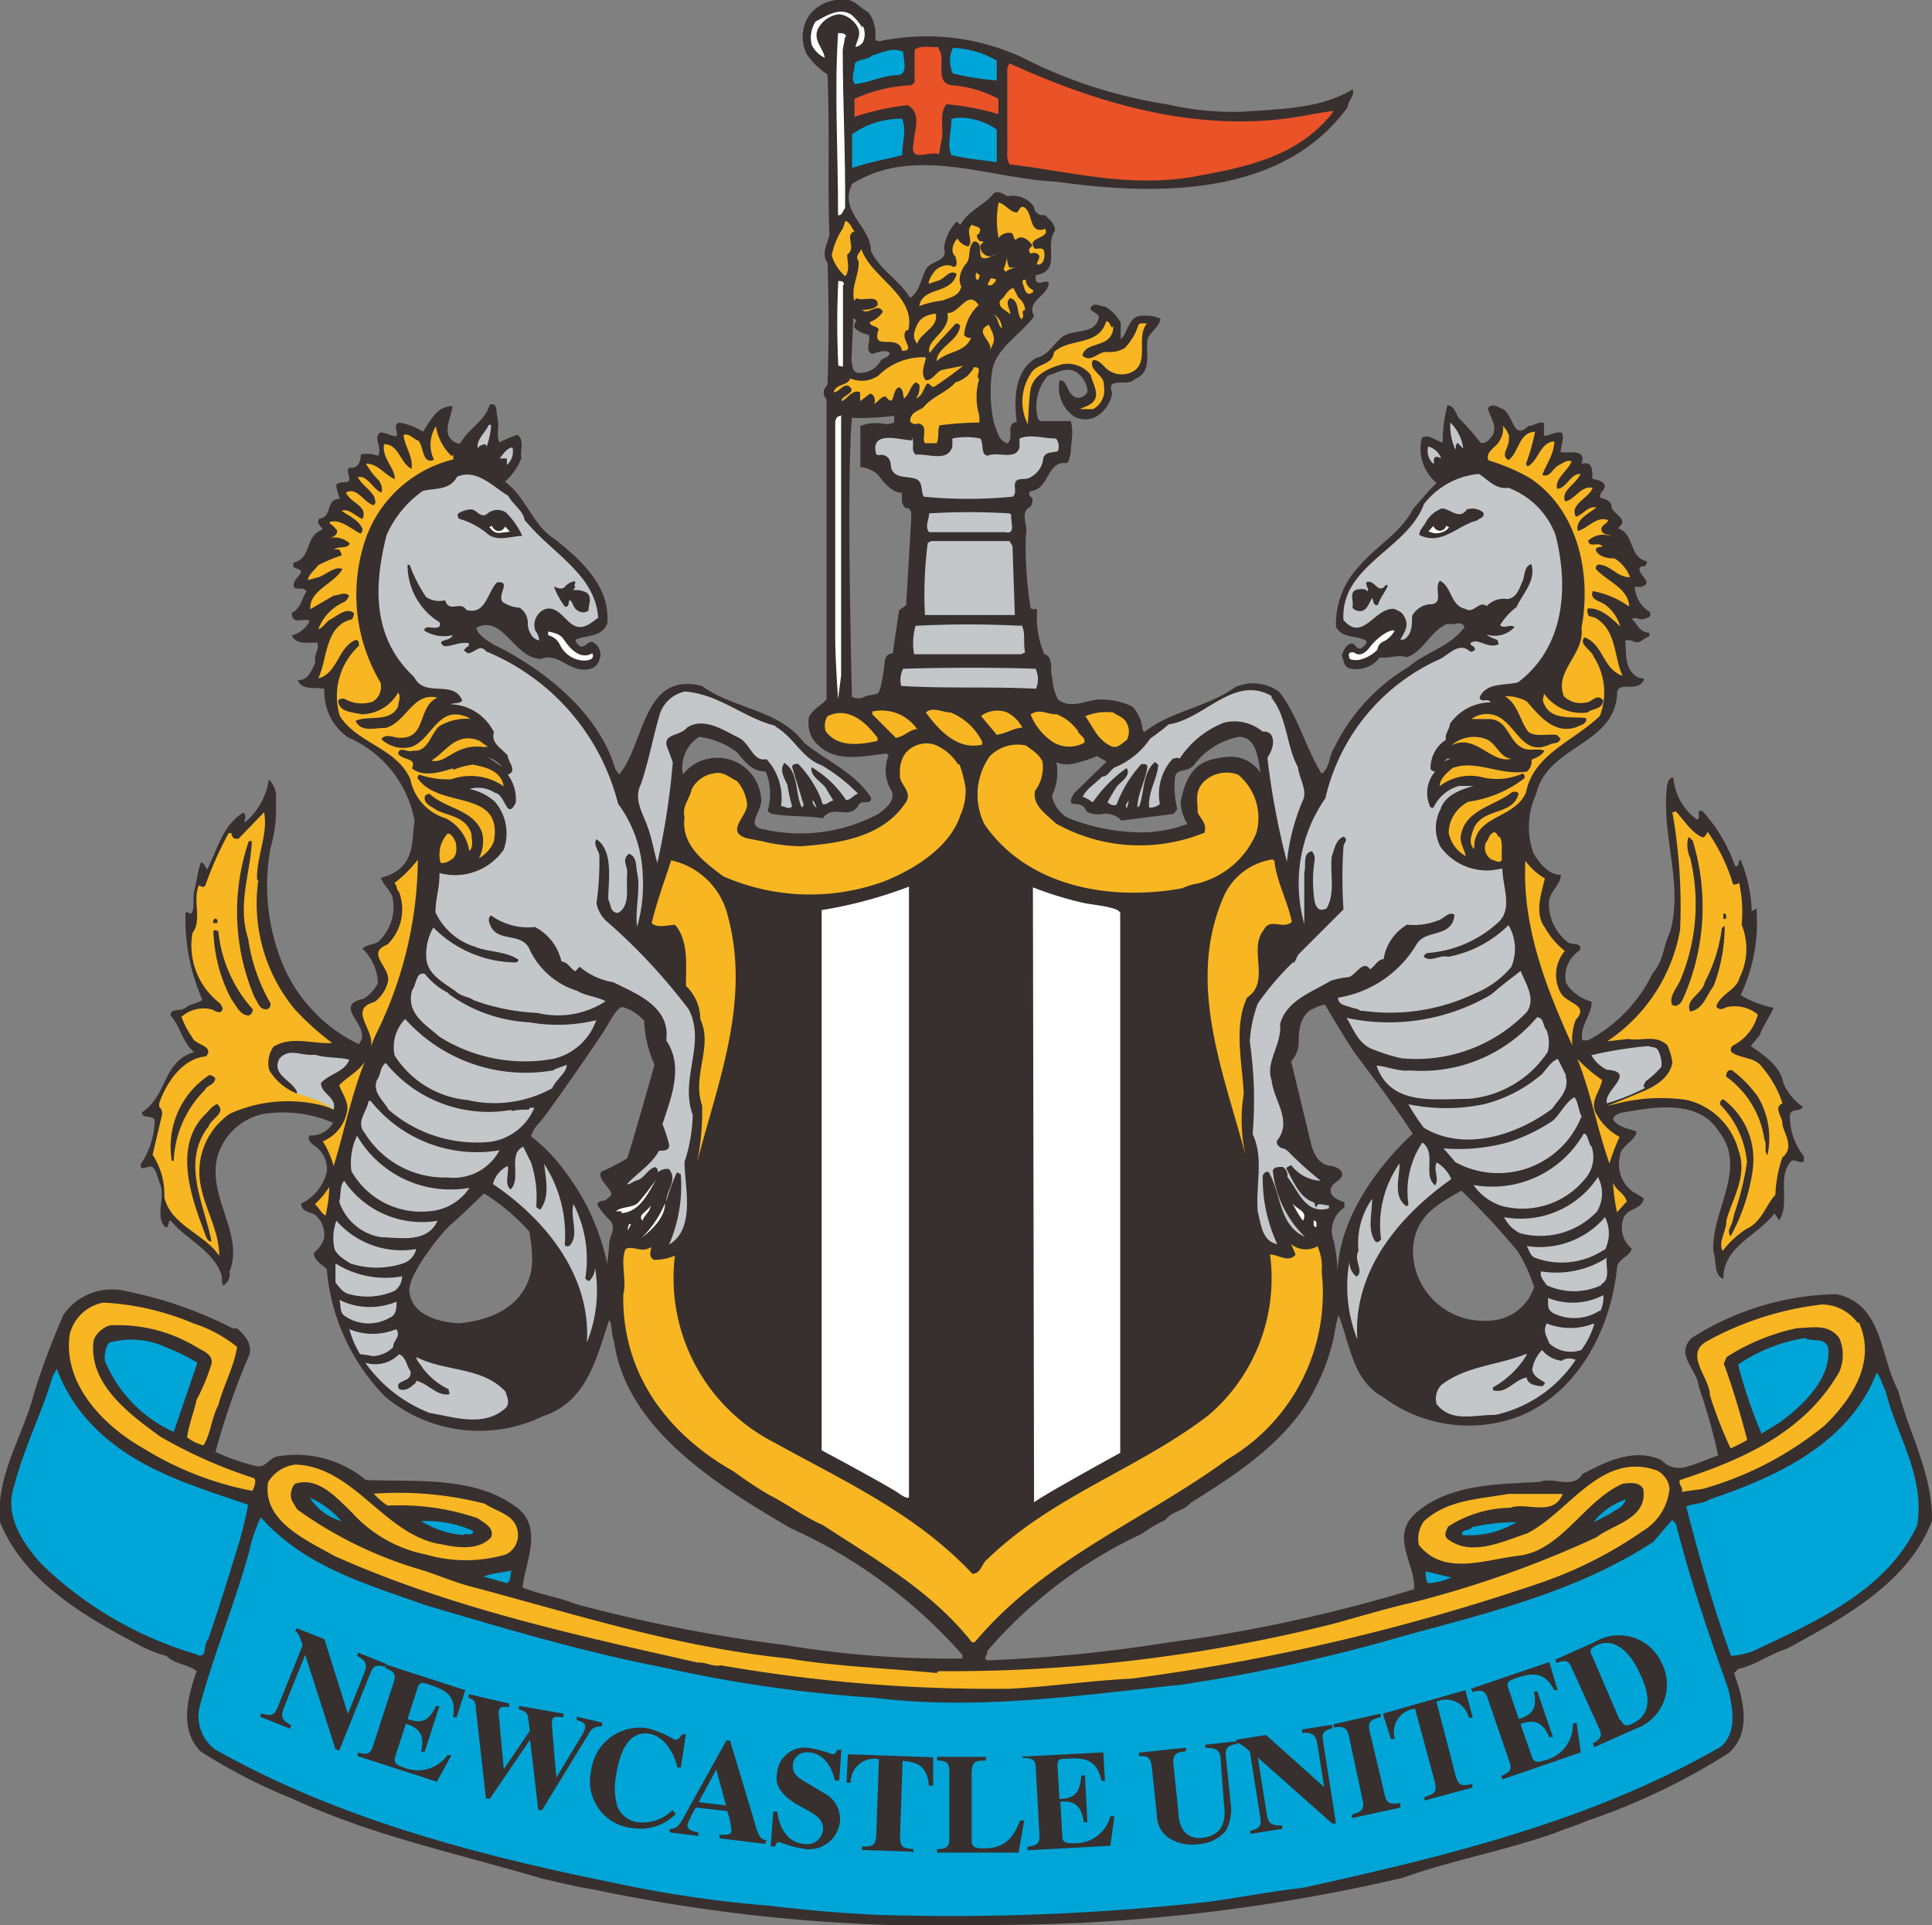 <svg xmlns="http://www.w3.org/2000/svg" viewBox="0 0 82.3 82.02"><rect x="0" y="0" width="82.3" height="82.02" fill="#808080" stroke="none"/><defs><style>.cls-1,.cls-8{fill:#fff;}.cls-1,.cls-7{stroke:#fff;}.cls-1,.cls-3,.cls-7{stroke-miterlimit:3.86;}.cls-1{stroke-width:0.06px;}.cls-2{fill:#37302f;}.cls-3,.cls-7{fill:#00a5d8;stroke-width:0px;}.cls-3{stroke:#00a5d8;}.cls-4{fill:#ea5228;}.cls-5{fill:#c3c7ca;}.cls-6{fill:#f8b622;}</style></defs><g id="layer_2" data-name="layer 2"><g id="layer_1-2" data-name="layer 1"><g id="g2737"><g id="g3315"><path id="path2981" class="cls-1" d="M65.35,54.83v0Z"/><path id="path2999" class="cls-2" d="M65.35,54.83v0"/><path id="path3001" class="cls-2" d="M65.35,54.89h0"/><path id="path3003" class="cls-2" d="M65.35,54.89h0"/><path id="path3005" class="cls-2" d="M80.86,59.24c-.78-1.43-.64-3.69-2.63-4.11A11.83,11.83,0,0,0,72.06,57c-.73.73.26,1.35.3,2.06A24.64,24.64,0,0,1,73.19,62c-.46.16-.93.38-1.41.5a1,1,0,0,1-1-.3c-1.19-.54-2.38.08-3.37.59-.42.68-1.22.1-1.83.34-1.73.1-3.89.06-5.34,1.39-1,1,.06,2.1,0,3.18a66.17,66.17,0,0,1-8.26,1.94c-.78.14-1.61.24-2.42.36a63.75,63.75,0,0,1-7.51.73l-.08-.08c0-.11.12-.19.08-.31a19.56,19.56,0,0,1,6.59-5,5.93,5.93,0,0,1,1-.59c.31-.4.77-.36,1.09-.74,2.06-1.27,4.31-2.76,5.36-5a7.81,7.81,0,0,0,.61-1.59c.16-.49.16-.91.32-1.39.5,1.23.58,2.76,1.89,3.48a6.09,6.09,0,0,0,5.74.85c2.58-1,4-3.79,4.24-6.43.12-.34.52-.4.62-.74a1.16,1.16,0,0,1-.36-1.27c.14-.47.81-.38.87-.87a3.78,3.78,0,0,0-.43-.26A1.43,1.43,0,0,1,69,49.29c0-.47.64-.65.72-1.09-.36-.12-.78-.18-1-.5,0-.17.2-.25.32-.29,1.23-.22,3.26-.64,4.15.75,1.31,1.61-.32,3.42-.2,5.16.14.38,0,1,.42,1.16,0-1.4,1.41-1.79,2.18-2.79l.2.3c.48-.73-.1-1.82.5-2.52.18-.12.36.12.55,0v-.22a2.68,2.68,0,0,1-.59-1.76c.06-.3.42-.1.55-.34a2.39,2.39,0,0,1-.83-1c-.12-.74-.85-1.21-1.39-1.59l.38-.46c.14-.41.43-.77.59-1.17a4.15,4.15,0,0,1-1.4-.54,7.2,7.2,0,0,0,.67-3.69l-.2.12a6.1,6.1,0,0,0-.47-2.18c-.16,0,0,.3-.24.25a6.73,6.73,0,0,0-1.39-2.34c-.34-.08,0,.3-.24.36a2.47,2.47,0,0,1-1-1.79c-.18,0-.22.18-.26.3-.28,2.12.71,4.23.12,6.29-.28.56-.28,1.25-.74,1.75a6.31,6.31,0,0,1-2.76,2.86c-.08,0-.19,0-.23,0-.14-.6.41-1.09.39-1.65a1.86,1.86,0,0,1-1.09-.79,1.32,1.32,0,0,1,.58-1.39c.16-.38-.38-.2-.54-.38a2.09,2.09,0,0,1-.77-1.63c0-.49.51-.79.51-1.21-.52,0-.93-.51-1.17-.93a3.34,3.34,0,0,1,.12-2.52c.48-2.09,3.41-2.07,3.45-4.35.12-.44.8,0,1.08-.42.19-.2-.14-.14-.2-.2-.6-.33-.48-1.05-.54-1.56.28-.1.44.2.7,0s.41-.14.31-.34c-.39,0-.49-.38-.73-.58.16-.12.32.06.51,0s.34-.08.26-.3A1.32,1.32,0,0,1,69.64,25h.28c.55-.18-.12-.48-.08-.79a.18.18,0,0,1,.21-.08c.07-.06.14-.16.09-.22-.78-.2-.48-1.15-1.22-1.41.56-.44-.33-.59-.28-1-.09-.22-.31-.24-.47-.3a.3.3,0,0,1,.12-.3c.24-.39-.22-.43-.46-.51,0-.24.06-.8-.47-.62.27-.69-.58-.44-.88-.51,0-.28.16-.54.06-.82-.32-.08-.5.14-.77.12l0-.54c-.28-.08-.42.14-.66.12-.71.7-.61-.61-1.19-.75-.14-.08-.38-.22-.54,0,.08.36.4.71.22,1.13-.12.16-.32.44-.55.32a9,9,0,0,0-.88-1c-.16-.18-.18-.54-.51-.58a6,6,0,0,0-.2,1.59c-.3-.06-.6-.38-.89-.2a1.91,1.91,0,0,0,.63,1.93c-.38.35-.67.73-1,1.09-.5,1-1.55,1.57-2.29,2.44a3.57,3.57,0,0,0-1,2.6c.3.5.82.34,1.29.58.06.17-.14.23-.2.33-.23.08-.27-.26-.47-.2s-.3.32-.38.5c.1.18.06.42.3.54A1.23,1.23,0,0,0,58.78,28c.34.08.77-.14,1.13,0V28c.72-.22,1-1.11,1.75-1.43.29.1.55-.18.73.14-.59.83-1.67,1.07-2.4,1.71a8.12,8.12,0,0,0-3.14,3.41c-.24.34-.18.86-.55,1.13-.7-1.13-1-2.46-1.81-3.49a1.89,1.89,0,0,0-1.87-.2c-1.21.87-2.7,1-3.87,1.91l-.08-.08a1.62,1.62,0,0,0-.43-1A3.07,3.07,0,0,0,47,29.8c-.66-.06-1.3.47-1.93,0a2.22,2.22,0,0,1-.24-.88c-.12-.28.08-.95-.34-1.05a3.91,3.91,0,0,1-.31-1.86c0-.13-.22,0-.28-.12a16.41,16.41,0,0,1-.2-3.1c.12-.42-.3-.95.2-1.21.08-.12.14-.36,0-.42a.15.15,0,0,1,0-.24c.83-.08.67-1.31,1.55-1.19.12-.1.1-.28.16-.4,0-.47.15-.91,0-1.39l-1.29,0-.1-.09A2,2,0,0,1,44.64,16c.42-.12.76-.38,1.19-.16a1.1,1.1,0,0,1,.5.83.43.43,0,0,1-.5.26c-.41-.16-.33-.73-.69-.73a1.49,1.49,0,0,0,.63,1.55,1,1,0,0,0,.92,0,1.44,1.44,0,0,0,.69-1c-.3-.75.68-.25.94-.59.73-.28.51-1,.55-1.59,0-.38.56-.64.56-1a1.64,1.64,0,0,0-.76-.12c-.61,0-.59.69-.93,1l0-.71a1.75,1.75,0,0,0-.67-.68c-.2,0-.42-.18-.58,0s.24.24.32.42c-.08.71-.88.57-1.37.77s-.7.88-1.31,1c-.92.56-.94,1.75-.82,2.72-.51.12-.08.64-.39.92-.38-.1-.46-.56-.58-.88a6.1,6.1,0,0,1-.08-2.18c.14-1,1.23-1.57,1.79-2.36-.34-.68.59-.84.63-1.43-.18-.14-.39.14-.55-.08a.47.47,0,0,1,0-.24c1.13-.2.33-1.23.81-1.89,0-.33-.22-.43-.42-.67a.38.38,0,0,1-.47-.34,1.09,1.09,0,0,0-1.13-.46c-.18-.09-.38-.25-.58-.13-.42.53-1.07.71-1.43,1.35l-.16-.14a2,2,0,0,0-.54,1.15c.2.52-.51.51-.73.83s-.28,1-.71,1.27c-.48-.79-1.29-1.19-1.67-2,0-1.06-1.39-1.65-.8-2.86C39,6.17,42.08,7.6,45,7.74c4.25.6,9.63.67,12.41-3.18,0-.26.34-.53.2-.75-1.35.83-3.1.83-4.69.95a12.52,12.52,0,0,1-3.22-.32,20.24,20.24,0,0,1-6.17-2,9.71,9.71,0,0,0-5.66-.76c-.2,0-.45.16-.59,0A1.59,1.59,0,0,0,37,.53C36.68.37,36.4,0,36.09,0A1.76,1.76,0,0,0,34.5.61a1.66,1.66,0,0,0-.14,1.69,3.06,3.06,0,0,0,.89.87c.1,2.48,0,4.59.08,6.85-.08.36-.36.8-.08,1.17.06,1.55.06,3.54,0,5.19l-.12.17a.39.39,0,0,0,.08.46l0,12.79c-.26.27-.59.41-.75.75a1.38,1.38,0,0,0,.16.93c.81,1.08,2,.74,3.15.62l.08.08A1.7,1.7,0,0,0,38,33.73c.12.41-.28.71-.56.93a7.05,7.05,0,0,1-4.9.67c-.87-.13,0-.83-.12-1.34a1.87,1.87,0,0,0-3.33-1,1.55,1.55,0,0,1,.69-1.6,3.34,3.34,0,0,1,1.63.67c.36.44.62.79,1.21.81a2.5,2.5,0,0,1,.08,1.67l.14.12c.71.14,1.49.08,2.22.2.42-.66,1.15.16,1.55-.62.14-.15.5.06.5-.25-.68-1.08-1.93-1.59-2.86-2.35-1.07-1.43-3-1.43-4.35-2.42-2.54-.63-2.42,2.48-3.53,3.77l-.16-.23c-.7-2.41-3.06-4.27-5.2-5.31-.26-.18-.64-.37-.72-.71,1.15-.58,1.59,1.29,2.74,1.33.84-.3,1.21.65,2.13.42a.53.53,0,0,0,.37-.38.57.57,0,0,0-.21-.71c-.26-.2-.36.23-.62.13-.08-.08-.22-.19-.16-.29.44-.18,1.11-.1,1.33-.68C26,25,24.79,23.9,23.68,23c-1-.6-1.23-1.79-2.17-2.48a2.6,2.6,0,0,0,.7-1c-.06-.38.14-.73-.16-1a5.69,5.69,0,0,0-.77.32c-.16-.26,0-.66-.08-1s0-.72-.34-.6c-.2.72-.91,1-1.25,1.65h-.12c-.79-.3-.24-1.12-.22-1.59-.67,0-.95.65-1.25,1.09A2.76,2.76,0,0,0,17,18c-.3.14,0,.38-.12.58-.24,0-.44-.16-.68-.16-.33.24.1.62-.09,1a1.33,1.33,0,0,0-.74-.06c0,.34-.14.62-.5.56-.14.18.06.38,0,.54s-.43,0-.55.21a2.46,2.46,0,0,0,.16.58c-.64,0-.28.76-.88.85-.14.18.08.3.14.46-.77.26-.44,1.21-1.23,1.41-.1.28.2.22.3.34s-.32.36-.3.63.42,0,.54.26c-.2.3-.24.74-.62.9,0,.57.54.19.76.35a1.17,1.17,0,0,1-.76.62c.2.43.7.28,1.09.31.1.34-.19.5-.08.84-.17.32-.29.77-.75.75.16.46.73.28,1.13.38a2.37,2.37,0,0,0,1,2.06,4.81,4.81,0,0,1,2.84,3.56c-.12.75,0,1.57-.71,2.1a1.94,1.94,0,0,1-.72.32c.1.34.44.55.5.89a2,2,0,0,1-.63,1.85c-.2.12-.48.1-.66.28a2.14,2.14,0,0,1,.66,1.47,1.69,1.69,0,0,1-.62.67c-1.41.3.46,1.21-.2,1.93a6.64,6.64,0,0,1-3.14-3.18,8.76,8.76,0,0,1-.61-5.2,6,6,0,0,0,.22-2,1,1,0,0,0-.3-.89,2.91,2.91,0,0,1-1,1.81c-.08,0,0-.12,0-.18s0-.24-.12-.2c-.86.54-1.07,1.57-1.51,2.4-.08-.1-.1-.26-.26-.31-.14.39-.18.81-.28,1.21s.06.77-.16,1a.32.32,0,0,0-.22-.08v.12a8.56,8.56,0,0,0,.72,3.61c-.22.18-.5.16-.72.34s-.67,0-.63.34c.44.47.46,1.09,1,1.55-1.35.39-1.13,1.86-2.22,2.56,0,.31.4.08.54.33a3.42,3.42,0,0,1-.6,1.89c0,.36.32,0,.5.12s.23.5.35.77c.18.58-.21,1.25.16,1.75.22.16.12-.18.26-.26.62.78,1.75,1.25,2.14,2.23.1.16,0,.45.12.55a.58.58,0,0,0,.26-.59c.64-1.63-1-3.22-.5-4.95a2.57,2.57,0,0,1,1.91-1.76,5.39,5.39,0,0,1,3,.37,1.08,1.08,0,0,1-1,.54c-.12.18.06.32.18.42a1.18,1.18,0,0,1,.55,1.13,2,2,0,0,1-1.09,1.35c0,.36.4.34.63.51a1.13,1.13,0,0,1,.34,1,1.4,1.4,0,0,1-.43.59c0,.32.35.5.55.7a8.81,8.81,0,0,0,2.48,5.42,6.24,6.24,0,0,0,6.75.83c1.87-.61,2.27-2.52,2.8-4.09.14.22.08.6.2.86.5,3.83,4.53,6.25,7.51,8A21.56,21.56,0,0,1,41,70.5v.15a41.64,41.64,0,0,1-7.54-.57,66,66,0,0,1-8.94-1.75c-.73-.3-1.53-.4-2.26-.71.12-1.09.89-2.53-.24-3.4-1.79-1.35-4.27-1.09-6.43-1.17a4.66,4.66,0,0,0-3.81-1c-.32.08-.5.53-.92.39a8.57,8.57,0,0,1-1.68-.59,30.72,30.72,0,0,1,1.43-4.11c.17-.48-.2-.87-.5-1.15H9.92A17.29,17.29,0,0,0,5.35,55a2.5,2.5,0,0,0-2.64,1,30.93,30.93,0,0,0-1.25,3.32C1,61.16-.19,62.83,0,64.84c1,2.48,3.56,4,5.78,5.16a5.33,5.33,0,0,0,1.31.54c.38.37.91.35,1.29.65-.38,1.07-.77,2.5.18,3.43a23.35,23.35,0,0,0,3.89,2c3.36,1.57,7.05,2.34,10.62,3.4.72.17,1.55.37,2.21.47A72.48,72.48,0,0,0,42.62,82a76.68,76.68,0,0,0,17.11-2c2.13-.76,4.41-1.17,6.55-1.93.42-.18.88-.3,1.31-.5a27.68,27.68,0,0,0,6.06-2.9c1-.89.59-2.34.22-3.39l.16-.18c.75-.16,1.38-.65,2.1-.87,2.32-1.27,5.2-2.8,6.17-5.46C82.32,62.77,81.33,61.07,80.86,59.24ZM62.25,50.72a31.53,31.53,0,0,1,2.4,2.58,6.79,6.79,0,0,1,.7,1.53,2.07,2.07,0,0,1-2,1.43,3,3,0,0,1-3.16-2.9C60.2,51.75,61.34,51.27,62.25,50.72Zm-6.93-6.35c0-.55.1-1.15.6-1.39s.53-.17.53-.17.93,1.58,1.23,2,1.71,2.24,2.5,3.49c0,0-3.07,2.65-3.2,5.85a7.82,7.82,0,0,0-.16-1.27,1.18,1.18,0,0,1,.45-1.44l0-.23s-.59-.14-.59-.49.49-.41.49-.68-.35-.35-.45-.37-.62,0-.86-.9L55,45.21A1.19,1.19,0,0,0,55.32,44.37ZM45,32.47a1.18,1.18,0,0,0,.73.06,5.94,5.94,0,0,0,1-.32l.41.23-1.38,1.35s-.32.46,0,.46.44.12.5.27.5.2.73.15.7.11.76.29L50,34.67l.15-.21a3.87,3.87,0,0,1-.09-1.4c.15-.38.5-.09.85-.53a3.08,3.08,0,0,1,1.87-1.14c.62,0,.79.61.91,1.52a1.52,1.52,0,0,0-1.4-.67c-.91.11-1.67.23-2,1.93a2,2,0,0,0,.29.93,5.68,5.68,0,0,1-1.93.36,8.63,8.63,0,0,1-3.16-.62,1.4,1.4,0,0,1-.68-.94A2.31,2.31,0,0,0,45,32.47ZM22.67,53.65c0,.38-.06,2.4-3.08,2.72,0,0-2,0-2.15-1.34-.1-.7,1.39-2.55,1.77-2.87s1.41-1.32,1.41-1.32a8.56,8.56,0,0,1,1.93,1.63A7.6,7.6,0,0,1,22.67,53.65Zm4-4.28a8.6,8.6,0,0,1-1,.52c-.06,0-.18.14,0,.41s.49.53.32.66l-.21.18s-.41,0-.31.23A3.44,3.44,0,0,0,26,52a.56.56,0,0,1,.08.5,2.41,2.41,0,0,0-.13.45c0,.2-.08.89-.08.89a9.87,9.87,0,0,0-1.85-4,7,7,0,0,0-1.4-1.43A1.44,1.44,0,0,1,23,47.8c.33-.36,2.46-3.45,2.74-3.9s.54-1,.79-1a2,2,0,0,1,.91.58,5.09,5.09,0,0,0,.44,1.88S26.78,49.27,26.7,49.37Zm9.68-35.81c.06,0,.08.06.14.1a.38.38,0,0,0-.1.29,1,1,0,0,0,.6.3c.16.26-.2.64.16.83.22-.06.53-.21.75-.05,0,.17-.24.21-.37.31a1,1,0,0,1-1,.54c-.28-.1-.18-.3-.26-.5Zm2.29,12.19-.34.25-.27,1.83s-.31,0-.34.33-.16,1.34-.32,1.39-.4.07-.55.13a.55.55,0,0,1-.53,0s-.24-9.19,0-11.88a10.33,10.33,0,0,0,1.8-.09V18a.88.88,0,0,1-.44.06,1.7,1.7,0,0,0-1,.09V19.9a1.18,1.18,0,0,1,.77.35c.22.3.62.77,1,.74v.37s.06.28.18.28.22.06.22.31-.22,3.8-.22,3.8"/><path id="path3007" class="cls-3" d="M42.46,2.58l0,.85a12.53,12.53,0,0,1-1.87-.3,1.29,1.29,0,0,1,0-1.09A4,4,0,0,1,42.46,2.58Z"/><path id="path3009" class="cls-3" d="M38.47,2.2c0,.3.24.93-.2,1-.67,0-1.21.32-1.85.38-.2-.26,0-.61,0-.89.2-.2.52-.12.72-.32C37.52,2.26,38,2,38.47,2.2Z"/><path id="path3011" class="cls-3" d="M42.46,5.52l0,1.39c-.65-.1-1.25-.14-1.93-.3-.2-.44,0-1,0-1.55a2,2,0,0,1,.84,0A2.7,2.7,0,0,1,42.46,5.52Z"/><path id="path3013" class="cls-3" d="M38.43,5.06c.2.54,0,1,0,1.55-.7.18-1.43.3-2.13.55V5.72A3.56,3.56,0,0,1,38.43,5.06Z"/><path id="path3015" class="cls-4" d="M40.06,2.2c.16.48-.2,1.33.47,1.43a5,5,0,0,1,2,.58l0,.65a11.37,11.37,0,0,0-2.21-.42c-.31.36-.13,1-.19,1.41L40,6.57c-.42-.16-1.29.39-1.08-.46,0-.49.38-1.27-.25-1.63a10.68,10.68,0,0,0-2.27.5V4.21a6.57,6.57,0,0,1,2.43-.58l.13-.12V2.12c.28-.22.7-.08,1-.12l.08.2"/><path id="path3017" class="cls-4" d="M55.92,4.86l.85-.14V4.8c-1.53,1.93-3.77,2.33-6,2.74C48,8,45.56,7.3,43,7c-.16-.3-.07-.56-.09-.92,0-1.05,0-1.94,0-3.19L43,2.7C47,4.52,51.43,5.79,55.92,4.86"/><path id="path3019" class="cls-5" d="M22.37,22.17c1.09,1.37,3,2.29,3.11,4.15-.27.18-.59.52-1,.34s-.75-.95-1.33-.68a.74.74,0,0,0-.35.88.77.77,0,0,1,.17.42c-.33-.06-.45-.4-.49-.66a.78.78,0,0,0-.34-.73,1.47,1.47,0,0,1-.72-.24c-.27-.3.4-.92-.25-.84-.42.44-.48,1.41-1.31,1.17-.24-.41-.72.16-.9-.41a1,1,0,0,1-.81-.14,6.33,6.33,0,0,1-.7-1.37h-.09a2.87,2.87,0,0,0,1.38,2.46l0,.14c-.19.22-.63-.1-.67.2a1.6,1.6,0,0,0,1.21.2c-.08.28-.77.16-.36.47.36,0,.68-.2,1.05-.13v.13c-.09,0-.13.1-.19.14s.08.1.14.16c.29,0,.53-.43.79-.08a9.54,9.54,0,0,1,5.62,6.49,5.38,5.38,0,0,1,1.05,3.06,6.44,6.44,0,0,1-.24,2.18c-.1-.71.16-1.62,0-2.3-.06-.29,0-.69-.35-.81-.32.27-.06.49-.07.81-.07.6.16,1.39-.39,1.71-.34,0-.3-.36-.42-.58,0-.77.24-2.06-.5-2.56-.15.2.07.46.12.66a12.41,12.41,0,0,1-.12,2.06,1.36,1.36,0,0,0,.46.8A24.83,24.83,0,0,1,29.34,43c.75,1.47-.4,2.94.17,4.5a7,7,0,0,1-.35,2c0,1.05.49,2.84-.66,3.52a6.32,6.32,0,0,0,.5-3c-.08,0-.14-.16-.2,0a8.62,8.62,0,0,0-.42,1.17c0-.5.5-.9.12-1.39a.57.57,0,0,0-.47.14s0-.18-.12-.22c-.3.06-.46.46-.74.55s-.3.18-.47.18c.45-.49,1.07-.85,1.37-1.43.21,0,.47,0,.43-.27a6.17,6.17,0,0,0-.28-.86c.36-1.11.92-2.46.16-3.57.2-1.45-1.31-2-2.26-2.48a2.93,2.93,0,0,1-1.43-.66l-.18.2c-.2-.1-.32-.4-.59-.42a2.23,2.23,0,0,0-1.13-1.47A2.7,2.7,0,0,1,20.92,39c-.14.08-.1.26-.06.35.3.88,1.41.28,1.73,1.16a3.33,3.33,0,0,0,2,1.7c.36.22.83.24,1.21.44a3.7,3.7,0,0,1-2.9.5,9.07,9.07,0,0,1-2.72-.54c-.22-.16-.55-.16-.75-.37-.5-.36-1.23-.72-1.27-1.43a2.31,2.31,0,0,1,.3-1.3A5,5,0,0,0,22,41s.1-.06.08-.12c-.54-.37-1.27-.31-1.85-.55a2.75,2.75,0,0,1-1.68-1.47c0-.58.19-1.09.17-1.67a2.52,2.52,0,0,0,2.74-1,2.07,2.07,0,0,0-.39-2.05A2.37,2.37,0,0,0,20,33.61a1.31,1.31,0,0,1,1.08.16c.47.08.49,1.21.89.43A1.75,1.75,0,0,0,21.63,33c.44-.15,0-.55,0-.81-.26-.32-.73-.52-.59-1A2.13,2.13,0,0,0,19.19,30c.16-.07.38,0,.5-.16-.38-.92-1.59-.08-2.05-1-1.78-1.66-1.73-3.85-1.17-6.05A4.57,4.57,0,0,1,18,20.92c.46-.14,1.15,0,1.47-.61.83-.36,1.51.41,2.18.81.18.36.64.62.7,1.05"/><path id="path3021" class="cls-5" d="M33,30.93c.85.49,1.13,1.35,2,1.67a7.34,7.34,0,0,1,1.55,1.21c-.2.06-.3.27-.51.27a4.56,4.56,0,0,0-1.47-1.4c-.08.43.53.65.67,1l.26.42c-.14,0-.48.37-.5,0a4.7,4.7,0,0,0-1-1.56c-.1,0-.24,0-.26.12l.5,1.64-.08.1c-.3-.57-.12-1.51-.75-1.9-.22.31,0,.65.13.93a8.62,8.62,0,0,0,.2.91c-.1.18-.3,0-.47,0a2.43,2.43,0,0,0-.62-2c-.6.12-.67-.68-1.21-.93S30,30.51,29.26,31c-.28.38-1.13.22-.8.93l.2.54A31.32,31.32,0,0,1,28,36.76c-.14-.49-.22-1-.42-1.56s-.6-1.16-.28-1.79c.32-.93.5-1.93.78-2.9a1.44,1.44,0,0,1,1.09-1.05c1.47.1,2.54,1.15,3.91,1.47"/><path id="path3023" class="cls-5" d="M54.23,29.77s0,.1,0,.12a.1.1,0,0,0,0-.08c.6.82.58,2,1.06,2.87.05.5.44,1,.19,1.46a9.09,9.09,0,0,0-.66,2.57,32.8,32.8,0,0,1-.83-4.42c.16-.28.36-.65.15-1a.37.37,0,0,0-.35-.12,1.88,1.88,0,0,0-1.64-.39,4,4,0,0,0-1.9,1.54c-.06-.08-.21,0-.29,0a2.22,2.22,0,0,0-.55,1.93.62.62,0,0,1-.46.15c-.05-.69.34-1.18.39-1.82l-.14-.12c-.54.47-.44,1.26-.67,1.89,0,0-.06,0-.08.06,0-.59.36-1.16.43-1.78-.06-.1-.16-.08-.26-.08a5.35,5.35,0,0,0-1.06,1.73c-.1.06-.29,0-.38-.11.11-.21.25-.43.37-.63s.67-.48.44-.82a5.87,5.87,0,0,0-1.44,1.46,1.82,1.82,0,0,0-.43-.24c.18-.36.56-.57.83-.86.26,0,.32-.27.54-.39A3.37,3.37,0,0,0,49,31.46a9,9,0,0,0,.78-.6c1.54-.23,2.78-2.13,4.39-1.21l0,.12"/><path id="path3025" class="cls-6" d="M40.87,32.56a5.13,5.13,0,0,1,.26,1,2.47,2.47,0,0,1-.22,1.17c-.46,1.39-2,2.32-3.26,2.82a9.19,9.19,0,0,1-6.84-.22C30,36.72,29,36,29.16,34.82c-.12-.48.22-.78.31-1.21a1.27,1.27,0,0,1,.92-.66c.42-.12.71.2,1,.32a1.71,1.71,0,0,1,.42.89c.16.54-1,1.24,0,1.55l.63.12a7.48,7.48,0,0,0,1.67.22c1.65-.12,3.51-.38,4.49-1.89.29-.47-.36-.79-.26-1.21a1.31,1.31,0,0,1,.22-.85,1.17,1.17,0,0,1,1.25-.38,2.13,2.13,0,0,1,1,.84"/><path id="path3027" class="cls-6" d="M44.4,32.4a1.67,1.67,0,0,1-.31,1.29c-.12.63.49,1,.89,1.39a7.29,7.29,0,0,0,6.33.39c.1-.41-.14-.55-.29-.85,0-.53-.14-.89.25-1.31A1.41,1.41,0,0,1,52.74,33a2.39,2.39,0,0,1,.78,2.48A3.67,3.67,0,0,1,51,37.64a2.33,2.33,0,0,0-.64.2c-3.14.57-6.61-.1-8.42-2.72a2.83,2.83,0,0,1,.22-2.9,1.65,1.65,0,0,1,1.55-.46c.22.18.54.34.67.64"/><path id="path3029" class="cls-6" d="M41.84,31.56v.16c-1.05.26-1.86-.63-2.4-1.37.3-.26.7,0,1.05,0a2.57,2.57,0,0,1,1.35,1.25"/><path id="path3031" class="cls-6" d="M43.55,31c-.34,0-.71.26-1.09.3l-.67-.8a1.17,1.17,0,0,1,1.09-.16,1.48,1.48,0,0,1,.67.66"/><path id="path3033" class="cls-6" d="M39.16,31.05c-.43,0-.59.32-1,.38l-1-1,0-.12a1.84,1.84,0,0,1,1.9.74"/><path id="path3035" class="cls-6" d="M48,30.81a.75.75,0,0,1,0,.71c-.22.16-.44.42-.72.24-.55-.28-.71-.79-1.05-1.25a2.41,2.41,0,0,1,1.19-.16c.18.14.46.2.58.46"/><path id="path3037" class="cls-6" d="M45.91,31.09c0,.22.36.3.28.55a1.34,1.34,0,0,1-1.29,0,2.53,2.53,0,0,1-1-1.21c.43-.26.65,0,1.13,0a2.09,2.09,0,0,1,.85.66"/><path id="path3039" class="cls-6" d="M37.38,31.43v.13c-.76.18-1.73.28-2.21-.42a.77.77,0,0,1,.08-.63c.87-.42,1.61.22,2.13.92"/><path id="path3041" class="cls-5" d="M38.85,18.64c.13.22-.08.57.17.73.5-.06,1.35.34,1.55-.35v-.34a3,3,0,0,1,1.19,0c.16.22,0,.71.32.73.42-.19,1.19.22,1.35-.35v-.38c.48-.2,1,0,1.55,0a.53.53,0,0,1,.08.54c-.22.08-.54,0-.62.31a1,1,0,0,1-.51.78c-.22.2-.72-.06-.7.39,0,.16.06.36-.1.46a19.73,19.73,0,0,1-3.77,0c-.16-.2,0-.65-.38-.77s-.81,0-1-.4c-.06-.2,0-.42-.24-.56s-.35.06-.43-.13c-.22-1,1.07-.54,1.55-.54"/><path id="path3043" class="cls-5" d="M43.09,21.9c-.09.27.24.89-.28.77l-3.23,0c-.2-.24,0-.54,0-.8a27.87,27.87,0,0,1,3.42,0l.09.07"/><path id="path3045" class="cls-5" d="M43.13,23.26l.1,2.94c-1,0-2.48,0-3.83,0a17.22,17.22,0,0,1,.12-3.07l.14-.08,3.34,0,.13.21"/><path id="path3047" class="cls-5" d="M43.51,26.62c.2.32.06.81.16,1.17l-.16.08-4.57,0A2.71,2.71,0,0,1,39,26.66a42.17,42.17,0,0,1,4.49,0"/><path id="path3049" class="cls-5" d="M44.13,28.53a1,1,0,0,1,0,.81c-1.83-.1-3.87,0-5.74-.12a1.05,1.05,0,0,1,.08-.73c1.94-.06,3.87-.06,5.66,0"/><path id="path3051" class="cls-6" d="M38.61,14.07c-.32.36.45.86-.18.88-.16-.8-1.35.08-1-.92-.08-.16-.44-.14-.36-.32a1.08,1.08,0,0,0,.54-.43c-.22-.42-.64.18-.88-.08.06,0,.54,0,.66-.22,0-.46-.64-.12-.92-.28l-.08.12c-.15-.65.24-1.15.18-1.71-.17-.21.08-.35.12-.51.4,1.23,2.36,2,2,3.47"/><path id="path3053" class="cls-6" d="M47.42,13.87a.69.69,0,0,1-.22.58c-.35.3-1,.22-1.09.7.36.31.62-.13,1-.16a1.3,1.3,0,0,0,.8-.16,2.55,2.55,0,0,0,.59-1c.09-.09.24-.05.36-.05-.51.59.18,1.74-.71,2.1a1,1,0,0,1-1-.16c-.19-.18-.35-.4-.59-.38-.24.42.53.64.46,1.09a.91.91,0,0,1-.46,1H46c.2-.12.54-.16.66-.46s-.14-.71-.2-1a1.25,1.25,0,0,0-1.17-.46c-.56.14-1.27.44-1.39,1.08-.08.47-.08,1.09-.12,1.48a2.16,2.16,0,0,1,.12-2.14c.26-.48.93-.34,1-.93.66-.62,1.91-.24,2.22-1.31.16,0,.16.18.26.27"/><path id="path3055" class="cls-6" d="M39.44,15.26c-.06.28-.24.68,0,.94.3,0,.42-.34.68-.44l.91-.18a14.93,14.93,0,0,1-1.21.88c-.14.09-.18-.12-.3-.12s-.18.53-.5.63a.8.8,0,0,0,.14-.59c-.06,0-.1-.12-.18-.08-.23.2-.23.49-.47.67-.06-.12,0-.36-.2-.47-.34.05-.16.93-.58.39-.23,0-.33.26-.51.32.08-.06.08-.4-.16-.44l-.42.32,0-.38c-.32-.14-.53.26-.77.38-.12-.22.73-.36.26-.66-.26-.05-.38.28-.62.28.12-.39.59-.25.71-.59A1.25,1.25,0,0,0,37.42,16a2.69,2.69,0,0,1,2-.78"/><path id="path3057" class="cls-6" d="M41.72,16.12a2.69,2.69,0,0,0,0,1.59V18a13.85,13.85,0,0,0-1.7.12c-.1.28,0,.5-.12.76l-.5,0c-.16-.26.18-.74-.28-.84a.29.29,0,0,1-.35-.09c0-.36.31-.44.55-.58.38-.48,1-.64,1.39-1.09a1.22,1.22,0,0,0,.78-.64c.41,0,.07.32.19.5"/><path id="path3059" class="cls-6" d="M43.31,9.05c.14-.08.12-.3.32-.22.4.26.18,1.17.89.92.24.43-.87.35-.43.85.14,0,.35-.08.39.12s0,.49-.21.55h-.1c0-.16.23-.37,0-.47s-.24.1-.32-.08.2-.2.08-.34-.42-.42-.66-.16c-.14-.08-.06-.32-.26-.3a.53.53,0,0,0-.47.22,3.86,3.86,0,0,1,0-1.51c.3.06.46.4.77.42"/><path id="path3061" class="cls-6" d="M36.42,9.84c-.49.18.1.72-.33,1,0,.35.13.63-.08.93a1.87,1.87,0,0,1-.58-.89,3.16,3.16,0,0,1,.48-1.16l.1-.31c.21.06.27.32.41.47"/><path id="path3063" class="cls-6" d="M41.62,10a.28.28,0,0,0,.14.28h.12c0,.12-.12.1-.12.2a.43.43,0,0,0,.32.43.41.41,0,0,0,.34-.09c-.16.06-.38.25-.58.16s.08-.66-.35-.7c-.28.24-.12.7-.32.93s-.4.64-.22,1c-.1.41-.46.45-.79.59a4.17,4.17,0,0,0-1,.24c.14-.85,1.37-.48,1.59-1.37-.28-.22-.5.2-.77.28l-.42.14c0-.2.14-.38.26-.54s.53-.36.79-.18c.22,0,.12-.31.1-.43-.22-.2-.14-.46,0-.7l.08-.08a.67.67,0,0,0,.46.34c.24-.24-.16-.66.16-.93.16.12.46.06.29.39"/><path id="path3065" class="cls-6" d="M41.68,13a2,2,0,0,0-.61,1.27.3.3,0,0,0,.3.12c-.28.65-1,.54-1.47,1,0-.59.93-.85,1-1.51a.17.17,0,0,0-.2-.09c-.34.41-.79.81-1.09,1.25-.24-.52.91-.92.75-1.71.5.06.88-1.07,1.35-.3"/><path id="path3067" class="cls-6" d="M39.86,13.36c.14.59-.66.81-.79,1.29-.2-.26-.16-.48,0-.82s.5-.45.84-.47"/><path id="path3069" class="cls-6" d="M42.42,11.93c0,.1-.12.14-.16.22h-.18c0-.12.08-.18.1-.26s.18,0,.24,0"/><path id="path3071" class="cls-6" d="M44,12.35c.06.12-.08.12-.12.17-.22,0-.24-.25-.3-.41s0-.22.12-.18a.48.48,0,0,0,.3.42"/><path id="path3073" class="cls-6" d="M43.35,12.66a.7.7,0,0,1,.32.58s0-.06-.08,0,.08.24-.08.36c-.22-.22-.06-.78-.47-.9-.26.18,0,.46,0,.7-.18-.2-.58-.3-.42-.62.2-.12.28-.45.55-.51l.22.43"/><path id="path3075" class="cls-6" d="M42.68,14c-.2-.19-.14-.47-.38-.63a.72.72,0,0,1,.38.63"/><path id="path3077" class="cls-6" d="M42.3,14.65l-.12.26c.1-.42-.71-.76-.06-1.08.12.26.3.54.18.82"/><path id="path3079" class="cls-6" d="M41.77,11.75l-.18-.14a.34.34,0,0,0,0,.28c.1.12.14-.14.14-.14"/><path id="path3081" class="cls-6" d="M42.84,11.58a.92.92,0,0,1,.43-.18H43a.86.86,0,0,1-.1-.45,2.52,2.52,0,0,1-.15.52l.08.1"/><path id="path3083" class="cls-5" d="M64.26,20.78a3.44,3.44,0,0,1,2,2c.58,2.26.38,4.8-1.6,6.29-.58.14-1.36,0-1.63.64.06.26.35,0,.47.21a2.13,2.13,0,0,0-1.74.92c0,.22-.24.45-.16.67a1.43,1.43,0,0,0-.66,1.24.2.2,0,0,0,.2.11,1.4,1.4,0,0,0-.24,1.45c0,.06.08.12.16.1a1.73,1.73,0,0,1,1.09-.93h.62c-.54.16-1.21.38-1.41,1a1.72,1.72,0,0,0,0,1.59,2.45,2.45,0,0,0,2.22,1L64,37c0,.78.48,1.75-.22,2.33a5,5,0,0,1-3,1.27s-.13.08-.13.16c.31.25.67-.1,1.05,0a5,5,0,0,0,2.56-1.35,2,2,0,0,1,.12,1.78,4,4,0,0,1-1.55,1.13,8.39,8.39,0,0,1-4.77.74h-.12c-.08-.1-.29-.1-.43-.16S57,42.82,57,42.5a4.77,4.77,0,0,0,3.36-2.3c.39-.62,1.51-.24,1.6-1.23-.23-.16-.43.14-.65.22a2.82,2.82,0,0,1-1.37.2,2.07,2.07,0,0,0-1,1.47c-.26,0-.38.33-.58.43-.3-.44-.61.28-.93.34a3.21,3.21,0,0,0-.76.16c-.77.47-1.88.83-2.14,1.84.08.88-.64,1.61-.36,2.39.08.85.9,1.72.24,2.56-.08.18.12.32.24.34s.28.17.38.29a16.2,16.2,0,0,0,1.23,1.09A1.67,1.67,0,0,1,55,49.63c-.06.06-.2.06-.2.16.3.53.55,1.23,1.17,1.43.08.06,0,.18.12.2,0-.22.3-.08.43-.08s.1.08.08.14c-1,.27-1.29-.76-1.76-1.34a.43.43,0,0,0-.2-.43c-.18,0-.38,0-.42.16a4.57,4.57,0,0,0,1.37,2.82c-1.13-.5-1-1.85-1.55-2.76-.13-.06-.22.08-.25.16A6.65,6.65,0,0,0,54.41,53c-.65-.12-.69-.86-.83-1.37-.1-1.16.27-2.29-.22-3.32a17.28,17.28,0,0,0-.12-3.93,5.5,5.5,0,0,1,.34-1.63A12.09,12.09,0,0,1,55.07,41l.07,0,.16-.33,1.93-1.93a20.08,20.08,0,0,1,0-2.68c0-.14.24-.3,0-.42-.34.14-.38.54-.5.84-.08.79.16,1.55-.22,2.22-.31.14-.43,0-.51-.3a5.7,5.7,0,0,1,0-1.75.47.47,0,0,0-.12-.39c-.42.1-.22.61-.32.89v2.21A6.37,6.37,0,0,1,56.46,34a8.6,8.6,0,0,1,4.78-5.88c.44-.16.89-.83,1.39-.36a.23.23,0,0,0,.2-.08c0-.18-.16-.14-.2-.27.3-.28.71.23,1.17.05.08,0,0-.11,0-.17s-.32-.1-.47-.26a1.14,1.14,0,0,0,1.19-.32c-.22-.14-.44.1-.62-.08a2.93,2.93,0,0,1,.7-.77c.27-.58.85-1.14.63-1.83-.32.1-.26.5-.38.75s-.22.68-.63.74a1,1,0,0,0-.89.3c-.32-.26-.56.35-.9.12-.65-.13-.57-.94-1.09-1.2-.28.3.2,1-.42,1a.94.94,0,0,0-.77.51c0,.38,0,.8-.36,1l-.14,0c.14-.26.36-.54.22-.88s-.3-.33-.46-.43c-.85-.09-1.35,1.45-2.18.47-.14-2.32,2.72-3,3.43-4.94A3.33,3.33,0,0,1,63,20.19c.39.24.71.67,1.25.59"/><path id="path3085" class="cls-5" d="M65.07,43.08a6.54,6.54,0,0,1-5.38,2,7.65,7.65,0,0,1-1.33-.43c-.52-.26-.71-.82-1-1.29a8.58,8.58,0,0,0,6.17-1c.4-.35.82-.67,1.25-1,.2.54.66,1.17.26,1.75"/><path id="path3087" class="cls-5" d="M65.85,43.81a1.51,1.51,0,0,1,.08,1,4.48,4.48,0,0,1-3.38,2c-1.43,0-3.31.32-3.91-1.41l0,0c.38,0,.91.26,1.43.2a6.42,6.42,0,0,0,5.4-2.26c.32,0,.24.39.42.55"/><path id="path3089" class="cls-5" d="M66.7,45.86c.16.61-.34,1-.58,1.37-1.48,1.11-3.73,1.86-5.47.81a10.36,10.36,0,0,1-.66-1,7.92,7.92,0,0,0,3.22,0,6,6,0,0,0,2.48-1.29c.2-.22.41-.56.67-.64l.34.68"/><path id="path3091" class="cls-5" d="M67.36,47.58A3.81,3.81,0,0,1,62,49.51l-.51-.59a7.88,7.88,0,0,0,2.76-.26,7.56,7.56,0,0,0,1.9-.92c.34-.31.52-.77.92-1,.18.24.16.58.32.85"/><path id="path3093" class="cls-5" d="M67.79,48.82a1.39,1.39,0,0,1-.27,1.4A3.44,3.44,0,0,1,64,51.38a2.31,2.31,0,0,1-1.23-.9,4.49,4.49,0,0,0,4.7-2.2c.2.08.18.38.3.54"/><path id="path3095" class="cls-5" d="M68,51.64a3.32,3.32,0,0,1-3.26.89,1.52,1.52,0,0,1-.67-.68,3.93,3.93,0,0,0,4-1.71,1.49,1.49,0,0,1-.06,1.5"/><path id="path3097" class="cls-5" d="M68.33,53.24a3.26,3.26,0,0,1-2.94.34c-.22-.08-.24-.34-.36-.5a3.66,3.66,0,0,0,3.34-1.23,1.55,1.55,0,0,1,0,1.39"/><path id="path3099" class="cls-5" d="M68.21,54.75a2.76,2.76,0,0,1-2.32,0c-.12-.18-.32-.38-.24-.59a4,4,0,0,0,2.8-.58c-.08.28.19.91-.24,1.13"/><path id="path3101" class="cls-5" d="M68.13,55.84a2,2,0,0,1-2,.08c-.25-.19-.16-.35-.19-.63a2.82,2.82,0,0,0,2.36-.12,1.35,1.35,0,0,1-.12.67"/><path id="path3103" class="cls-5" d="M67.91,56.42a3.61,3.61,0,0,1-.55,1.09A1.36,1.36,0,0,1,66,57.23c-.12-.31-.29-.53-.11-.85a2.71,2.71,0,0,0,2,0"/><path id="path3105" class="cls-5" d="M66.58,57.93a.64.64,0,0,1,.54,0,5.55,5.55,0,0,1-3.4,2.34c-.95,0-1.88.34-2.52-.45a.83.83,0,0,1,.22-.84c1.09-.81,2.38-.81,3.61-1.31l0,.06a3.92,3.92,0,0,1-1.43,1.37v.12c.56.18.9-.44,1.43-.54.06.34.44.34.66.38,0,0,.12-.08.12-.16-.22-.16-.48-.24-.54-.55a1.53,1.53,0,0,1,.42-.84,1.27,1.27,0,0,0,.85.46"/><path id="path3107" class="cls-5" d="M62.33,19.11l-.24-.25L62,19c.05,0,0,.12,0,.16A2.49,2.49,0,0,1,61.78,18a1.87,1.87,0,0,1,.55,1.09"/><path id="path3109" class="cls-5" d="M61.38,19.49c0,.08-.24-.16-.3.08v.2a.72.72,0,0,1-.24-.75.84.84,0,0,1,.54.47"/><path id="path3111" class="cls-6" d="M54.29,36.72c.12.9.56,1.67.74,2.55-.4.35-.92-.2-1.2.35-.67.82.32,2.19-.71,2.88-.59,1.27-.18,2.88-.14,4.11a6.9,6.9,0,0,0,.18,3c-.93-3.71-2.72-7.66-1-11.49a2.71,2.71,0,0,1,2.06-1.51l.12.13"/><path id="path3113" class="cls-6" d="M64.26,18.6c.12.4-.4.77,0,1,.45-.32.42-1.17,1.13-1.21A8.66,8.66,0,0,1,65,19.77l.08.1c.5-.3.5-1,1.13-1.07,0,.53-.35,1-.51,1.43.33.14.43-.28.71-.42s.32-.22.54-.16c-.16.42-.72.72-.62,1.17.4,0,.58-.67,1-.63-.2.45-.84.69-.66,1.17.44-.08.66-.68,1.17-.58-.12.42-1,.7-.71,1.23.31-.08.51-.47.87-.39-.3.25-.91.51-.79,1,.45-.12.81-.66,1.29-.46,0,.14-.32.2-.28.42s.28.16.43.28a.9.9,0,0,0-1,.18c.08.33.46,0,.62.25-.1,0-.24,0-.3.12.1.3.49.38.81.38a1.62,1.62,0,0,1,.66.8c-.56,0-.8-.5-1.33-.54-.12,0-.18.18-.08.24.46.48,1.35.79,1.37,1.55a3.9,3.9,0,0,0-1.55-.66c-.16.4.38.42.58.62a1.75,1.75,0,0,1,.59.89c-.37-.36-.85-.81-1.37-.77-.08.07,0,.19,0,.27s.26.08.36.16c.87.56.73,1.63,1.11,2.44-.85-.29-.81-1.33-1.62-1.64-.28.28.31.55.39.83a2.79,2.79,0,0,1,.26,2.52C67,31.6,65.33,32.12,65,33.77c-.51,1.15-2.26.95-2.2,2.4-.28-.24-.1-.65,0-.93.44-.84,1.65-.5,1.89-1.43-.06-.1-.16-.08-.26-.08-.74.61-2.07.75-2.21,1.94,0,.3.16.52.22.8a1.46,1.46,0,0,1-.73-1,1.52,1.52,0,0,1,.85-1.32,5,5,0,0,0,2.38-1,.16.16,0,0,0-.08-.2,2.67,2.67,0,0,1-1.72.16,2.13,2.13,0,0,0-1.81.38c0-.32.3-.56.54-.77,1-.38,2,.33,3.17.15a.57.57,0,0,0,.2-.51c.2-.08.46-.18.54-.38-.2-.1-.58,0-.84-.08-.71-.26-.65-1.25-1.52-1.27h-.74a1.12,1.12,0,0,1,1-.16c.92.32,1.13,1.79,2.33,1.25.15-.1.37,0,.47-.25l-.16-.16c-.41-.06-.89.1-1.21-.13-.38-.49-.43-1.16-1-1.52a1.77,1.77,0,0,1,.93.22c.56.65,1.19,1.42,2.13,1.09.12-.08.31-.08.4-.26l0-.12c-.59-.08-1.5.12-1.8-.62-.1-.15,0-.29,0-.43a1.94,1.94,0,0,0,1.86.81c.2-.18.64-.12.66-.51-.26-.34-.48.1-.76.09a1,1,0,0,1-.91-.27c-.43-1.09.89-1.77.75-2.92.42-2.24-.11-5-2.22-6.39a8.92,8.92,0,0,0-1.74-.74c-.16-.33.29-.55.43-.77s.22-.42.18-.7a1,1,0,0,1,.28.5"/><path id="path3115" class="cls-6" d="M64.38,32.32c-.84.24-1.55-1.11-2.56-.56a1.46,1.46,0,0,1,1.47-.28c.45.16.59.8,1.09.84"/><path id="path3117" class="cls-6" d="M65.81,37.42c-.14.6-.46,1.49,0,2.09a3.32,3.32,0,0,0,.85,1,1.58,1.58,0,0,0-.18,1.78c.26.48,1.25.5.64,1.16a2.47,2.47,0,0,0-.14,1.09c-1.11-2.44-2.15-5.08-2-7.87a2.7,2.7,0,0,0,.88.78"/><path id="path3119" class="cls-6" d="M68.25,46c-.08.49-.54.91-.26,1.43a2.45,2.45,0,0,0,1,1,9.45,9.45,0,0,0-.43,1.13c-.52-1.45-.78-3-1.37-4.45a7.28,7.28,0,0,0,1.09.92"/><path id="path3121" class="cls-6" d="M69.3,51.18l-.42.46a8.68,8.68,0,0,1-.17-1.26c.15.36.47.42.59.8"/><path id="path3123" class="cls-2" d="M53.85,36c-.13,0,.15-.2.17-.35s.09.34.09.34a.78.78,0,0,0-.26,0"/><path id="path3125" class="cls-5" d="M61.5,32.44l.16-.12h.12l-.28.12"/><path id="path3127" class="cls-6" d="M63.88,35.63c.16.28.06.64.1,1-.12.18-.3,0-.42,0a.59.59,0,0,1-.27-.72c.11-.14.15-.36.31-.44s.18.18.28.2"/><path id="path3129" class="cls-2" d="M62.51,21.7a.71.71,0,0,1,.67.13c.1.22-.17.24-.25.34-.84.2-1.51,1.09-2.47.62,0-.22.22-.4.32-.62a1.33,1.33,0,0,1,.64-.51c.36,0,.77.55,1.09,0"/><path id="path3131" class="cls-5" d="M68.45,47c-.16-.54,1.31-1.33,0-1.43a1.52,1.52,0,0,1-.66-.62,17.25,17.25,0,0,1,2.44-.39c.12.08.3,0,.4.18s.18.49.14.71a3.82,3.82,0,0,1-.68.62c0,.09-.17.21,0,.27a9.33,9.33,0,0,1-1.64.66"/><path id="path3133" class="cls-6" d="M71.36,34.54c.38.38.64.89,1.16,1.13.12,0,.18-.15.22-.24a7.82,7.82,0,0,1,1.09,2.25c.09,0,.19,0,.25-.08a5.51,5.51,0,0,1,.11,1.79,2.74,2.74,0,0,1-.08,2.24c-.14.57-.82.69-1,1.25.2.24.36,0,.58,0a1.54,1.54,0,0,1,1.19.34,2.06,2.06,0,0,1-1,1.29.22.22,0,0,0-.13.3c.4.31,1,.19,1.33.67A4.43,4.43,0,0,1,75.93,47c-.4.2,0,.56,0,.87s.56,1,0,1.43a5.33,5.33,0,0,0-.3,1.59c-.45.52-.59,1.17-1.25,1.47a4.08,4.08,0,0,0-1,.93c-.2-.41.18-.85.16-1.31.3-1,.91-1.92.51-3a3,3,0,0,0-2.18-2.12,7.55,7.55,0,0,0-2.94.14l-.51.12c.79-.29,1.14-.45,1.64-.66s1.08-.59,1.18-1.19a2.41,2.41,0,0,0-.22-.75c-.5-.46-1.07-.16-1.67-.26l-.89.1a7.18,7.18,0,0,0,3.11-4.76,23,23,0,0,0-.33-5h.09"/><path id="path3135" class="cls-2" d="M72.1,35.79a9.62,9.62,0,0,1-.42,6.79c-.08.16-.26.36-.45.22-.14-.32.16-.66.33-1A8.37,8.37,0,0,0,72,36.55a1.33,1.33,0,0,1-.08-.88c.06,0,.12.08.16.12"/><path id="path3137" class="cls-2" d="M73.53,39v.14h-.12v-.22c.06,0,.12,0,.12.08"/><path id="path3139" class="cls-2" d="M73,42c-.3.39-.45,1-1,1.09-.24-.52.52-.74.62-1.25a6.72,6.72,0,0,0,.73-2.31l.12-.09A7.3,7.3,0,0,1,73,42"/><path id="path3141" class="cls-2" d="M74.84,46.65a3.44,3.44,0,0,1,.45,2.56c-.17-.22,0-.42-.13-.67a4,4,0,0,0-1.63-2.68c0-.14.06-.32.26-.26a4.75,4.75,0,0,1,1,1"/><path id="path3143" class="cls-2" d="M74.66,49.87a8.45,8.45,0,0,1-.93,2.78c-.06,0-.08-.14-.08-.26a2.14,2.14,0,0,0,.22-.66,12.43,12.43,0,0,0,.55-2.22,4,4,0,0,0-1.13-2.44.17.17,0,0,1,.12-.24,3.18,3.18,0,0,1,1.25,3"/><path id="path3145" class="cls-7" d="M77.88,57.39c.16,1.33-1.12,2.52-2.09,3.22l-.75.46a20.32,20.32,0,0,1-1-2.94A7,7,0,0,1,76.89,57C77.26,57.19,77.66,56.94,77.88,57.39Z"/><path id="path3147" class="cls-7" d="M80.32,59.24c.45,1.89,1.69,3.59,1.35,5.74-1.33,2.84-4.45,4.15-7,5.36a3.5,3.5,0,0,1-.93.2c-.76-2.07-1.35-4.21-1.91-6.36.26-.14.7-.1,1-.31,2.76-.92,5.94-2.35,7.11-5.39C80.1,58.62,80.18,59,80.32,59.24Z"/><path id="path3149" class="cls-3" d="M69.26,63.87a.77.77,0,0,1-.38.43,7.18,7.18,0,0,1-1,.54A3,3,0,0,1,69.26,63.87Z"/><path id="path3151" class="cls-7" d="M18.1,68.37c3.38,1,6.73,2,10.24,2.68a57.2,57.2,0,0,0,8.88,1.27c4.41.56,8.89-.12,13.08-.55a71.46,71.46,0,0,0,9.53-2.09c3.67-1,7.39-1.9,10.6-4l.8-.93.16.16c.61,2.4,1.4,4.72,2.22,7,.2.82.41,1.91-.32,2.51-5.52,3.15-11.55,4.62-17.79,6-1.27.14-2.64.4-3.89.58a98.75,98.75,0,0,1-14.23.57c-1.61-.07-3.08-.21-4.65-.39a50.9,50.9,0,0,1-6.71-1C20.2,79,14.33,77.44,9.17,74.53a1.76,1.76,0,0,1-.66-1.85c.6-2.22,1.47-4.31,2.09-6.53a6.88,6.88,0,0,1,.51-1.51C13,66.76,15.62,67.48,18.1,68.37Z"/><path id="path3153" class="cls-3" d="M64.61,64.84a3.9,3.9,0,0,1-2.32.55c-.08-.24.3-.17.42-.33A8.38,8.38,0,0,1,64.61,64.84Z"/><path id="path3155" class="cls-3" d="M61.82,67.2a2.65,2.65,0,0,1-1,.24.86.86,0,0,1-.08-.5Z"/><path id="path3157" class="cls-6" d="M79.19,56.34c.75,1.67-.3,3.26-1.47,4.39a14.29,14.29,0,0,1-5.2,2.7l-.88.12c.08-.2-.16-.3-.08-.5,2.6-.85,5.3-2,6.79-4.61a1.8,1.8,0,0,0,0-1.44c-.47-.62-1.13-.44-1.8-.42a9,9,0,0,0-3,1.23l-.12.28c.4,1.07.71,2.16,1,3.25a6.73,6.73,0,0,1-.71.36,18.3,18.3,0,0,1-.88-2.26c0-.76-1.13-1.75-.12-2.31a13.29,13.29,0,0,1,4.89-1.56,1.9,1.9,0,0,1,1.51.77"/><path id="path3159" class="cls-6" d="M18.73,65.77c.72.16,1.65.3,2.19-.28.16-.43-.34-.63-.56-.81a10.22,10.22,0,0,0-3.85-.54,3.48,3.48,0,0,1-.59-.51,14.73,14.73,0,0,1,4.74.43c.48.34,1.27.44,1.39,1.16a.92.92,0,0,1-.5,1,6.08,6.08,0,0,1-3.41,0A5.73,5.73,0,0,1,15,64.44c-.71-.69-1.47-1.55-2.44-1.23a.73.73,0,0,0-.12.73l.22.36a17.24,17.24,0,0,0,5.24,2.56c.66.2,1.39.52,2.14.72,4.49,1.19,8.74,2.58,13.54,3.07,2,.34,4.31.42,6.32.62l.08-.08a67.12,67.12,0,0,0,16.75-2c1.18-.32,2.21-.64,3.42-.92A44.54,44.54,0,0,0,68,65.49c.75-.57,2.2-.81,2-2.06-.17-.32-.59-.26-.89-.22-1.63.73-2.58,2.82-4.39,3.06-1.45.16-3.21.89-4.28-.46a1.31,1.31,0,0,1,.21-1c1-.92,2.31-.94,3.6-1.17h2.32c-.39,1-1.57.33-2.24.59a5,5,0,0,0-2.64.8c-.08.16-.22.39,0,.55,1,.74,2.34.08,3.37-.26,1.81-.93,3.14-3.51,5.52-2.68a1,1,0,0,1,.54.76,2.37,2.37,0,0,1-1.17,1.84,17.58,17.58,0,0,1-4.57,2.27,90.15,90.15,0,0,1-17.19,4c-1.71.08-3.44.34-5.2.43a67.29,67.29,0,0,1-12.29-1c-.32.08-.62-.14-1-.12-5.28-1.19-10.54-2.34-15.46-4.54-1.15-.66-3.08-1.47-2.82-3.14a1.57,1.57,0,0,1,1.17-.75c2.5.09,3.79,3,6.17,3.39"/><path id="path3161" class="cls-7" d="M8.41,58.05,7.4,61a5.75,5.75,0,0,1-2.92-3,1.11,1.11,0,0,1,.16-.8,3.49,3.49,0,0,1,2.4.18A8.91,8.91,0,0,1,8.41,58.05Z"/><path id="path3163" class="cls-7" d="M3.51,60.23c1.82,2.24,4.52,3,7.06,3.87A18,18,0,0,1,10,66.31c-.36,1.19-.74,2.36-1.13,3.53-.24.18,0,.91-.54.62a15.89,15.89,0,0,1-6.57-3.84C.93,65.69.17,64.54.61,63.29,1,61.7,1.78,60.23,2.24,58.64l.18-.33A6.76,6.76,0,0,0,3.51,60.23Z"/><path id="path3165" class="cls-3" d="M14.54,64.8a2.37,2.37,0,0,1-1.34-1A3.77,3.77,0,0,1,14.54,64.8Z"/><path id="path3167" class="cls-3" d="M20.16,65.22c0,.25-.31.06-.43.17a4,4,0,0,1-1.79-.59A4.79,4.79,0,0,1,20.16,65.22Z"/><path id="path3169" class="cls-3" d="M21.79,66.9c-.08.18,0,.46-.2.54l-1-.28C21,67,21.41,67,21.79,66.9Z"/><path id="path3171" class="cls-6" d="M8.25,56.38a5.7,5.7,0,0,1,1.85,1c-.14.88-.58,1.63-.8,2.48-.29.54-.31,1.18-.63,1.71a1.91,1.91,0,0,1-.7-.34c.06-.51.3-1.09.4-1.59A8.6,8.6,0,0,0,9,58.13c.12-.42-.36-.58-.62-.74a6.44,6.44,0,0,0-3.69-.93,1.07,1.07,0,0,0-.7.63c-.25,1.85,1.51,3.14,2.84,4.11a20.3,20.3,0,0,0,4,1.77c.1.14,0,.38-.08.54A13.67,13.67,0,0,1,6.11,61.7c-1.77-1-3.44-2.8-3.14-4.86A1.82,1.82,0,0,1,4.4,55.49a11.29,11.29,0,0,1,3.85.89"/><path id="path3173" class="cls-2" d="M11.14,73c.36.09.53.12.68-.25l1.07-2.66c-.16-.51-.24-.57-.31-.6l.06-.13,1.18.47,1,3.18h0l.68-1.7c.14-.34.15-.55-.29-.77l.05-.14,1.21.49L16.4,71c-.42-.11-.51,0-.62.27l-1.33,3.3-.16-.06L13,70.49h0l-.9,2.24c-.16.41-.09.56.31.77l-.06.14-1.27-.51.05-.14"/><path id="path3175" class="cls-2" d="M16.51,70.93,19.82,72l-.37,1.16-.15,0c.14-.87-.22-1.14-1-1.39-.32-.11-.43-.12-.51.13l-.43,1.33c.55.19.89.13,1.21-.55l.15,0-.63,1.94-.15,0c.16-.74-.08-1-.65-1.19l-.45,1.39c-.08.25,0,.36.38.48a1.55,1.55,0,0,0,1.84-.53l.17,0-.62,1.13-3.37-1.09,0-.15c.34.07.52.11.64-.25l.9-2.78c.13-.38-.11-.47-.37-.57l.05-.14"/><path id="path3177" class="cls-2" d="M25.58,73.55a.49.49,0,0,0-.49.29l-2,3.27-.16,0-.35-3h0l-1.71,2.51-.17,0-.43-3.83c0-.31-.08-.38-.31-.47l0-.15,1.73.4,0,.15c-.22,0-.39-.06-.44.16a.67.67,0,0,0,0,.2l.21,2.29h0l1.11-1.64-.08-.61c-.05-.15-.1-.23-.38-.3l0-.15L24,73l0,.15c-.26,0-.43-.07-.48.13a2.06,2.06,0,0,0,0,.34l.18,2.1h0l1.12-1.85a1,1,0,0,0,.1-.24c.05-.24-.15-.3-.35-.35l0-.15,1.08.25,0,.14"/><path id="path3179" class="cls-2" d="M28.79,77.27a2.11,2.11,0,0,1-1.8.61,2,2,0,0,1-1.81-2.44,2.09,2.09,0,0,1,2.45-1.81,4.84,4.84,0,0,1,1.11.48c.16,0,.23-.09.31-.23l.17,0L29,75.3l-.14,0c-.13-.56-.52-1.33-1.2-1.44-.87-.14-1.25.74-1.41,1.74a2.87,2.87,0,0,0,.05,1.36,1.1,1.1,0,0,0,.82.66,1.82,1.82,0,0,0,1.53-.51l.15.18"/><path id="path3181" class="cls-2" d="M32.59,78.55l-1.94-.24v-.15c.38,0,.49,0,.51-.17a3.63,3.63,0,0,0-.18-.84L29.64,77a4.55,4.55,0,0,0-.36.74c0,.23.26.28.47.32l0,.15-1.22-.15,0-.15c.33,0,.44-.2.67-.63l1.74-3.13.16,0,1,3.33c.19.67.26.89.55.91Zm-1.66-1.64-.42-1.53-.75,1.39,1.17.14"/><path id="path3183" class="cls-2" d="M35.56,75.85c-.08-.43-.39-1.15-1.1-1.2a.6.6,0,0,0-.69.53c0,.32.08.46.57.75l.86.51a1.23,1.23,0,0,1,.58,1.15,1.32,1.32,0,0,1-1.58,1.16,4.85,4.85,0,0,1-1-.28c-.12,0-.16.1-.19.19h-.18l.11-1.49h.17c.08.62.38,1.32,1.15,1.38a.68.68,0,0,0,.8-.62c0-.41-.25-.57-.62-.79l-.4-.22c-1-.56-1-1.08-.94-1.36a1.18,1.18,0,0,1,1.42-1.09,4.8,4.8,0,0,1,.93.26c.13,0,.17-.08.21-.19h.18l-.09,1.31h-.17"/><path id="path3185" class="cls-2" d="M38.87,78.88l-2.15-.07v-.15c.45,0,.59,0,.61-.54l.11-3.18a1,1,0,0,0-1.2,1h-.18l.06-1.21,3.63.13,0,1.21h-.18c-.08-1-.7-1-1.12-1.06l-.11,3.19c0,.51.13.53.57.57v.15"/><path id="path3187" class="cls-2" d="M43.42,78.92h-3.5v-.15c.34,0,.52-.06.52-.42V75.42c0-.4-.25-.41-.52-.43v-.15H42V75c-.42,0-.61,0-.61.56V78.4c0,.29.14.34.54.34.91,0,1.25-.51,1.53-1.19h.17l-.24,1.37"/><path id="path3189" class="cls-2" d="M43.54,74.83,47,74.65l.07,1.21h-.15c-.19-.85-.63-1-1.44-.94-.33,0-.44,0-.43.31l.08,1.4c.58,0,.88-.2.93-1h.16l.1,2h-.15c-.11-.75-.43-.92-1-.88l.08,1.45c0,.27.13.34.52.32a1.54,1.54,0,0,0,1.53-1.15h.17l-.17,1.26-3.53.19v-.15c.34-.06.52-.08.51-.46l-.16-2.92c0-.4-.27-.39-.55-.4v-.15"/><path id="path3191" class="cls-2" d="M52.63,74.29c-.32.08-.45.16-.41.56l.2,1.92A1.89,1.89,0,0,1,52.21,78a1.66,1.66,0,0,1-1.14.56,1.9,1.9,0,0,1-1.26-.25,1.19,1.19,0,0,1-.53-1l-.21-2c-.06-.5-.21-.5-.55-.5l0-.15,2-.21,0,.15c-.4.06-.58.08-.53.61l.21,2c0,.34.13,1.17,1,1.08,1.06-.11,1-1,.94-1.42L52,75c0-.37-.13-.56-.65-.54v-.14l1.32-.14v.15"/><path id="path3193" class="cls-2" d="M53.24,78c.35-.1.51-.16.45-.56l-.45-2.83c-.4-.36-.5-.36-.57-.35l0-.15,1.26-.2,2.48,2.22h0l-.29-1.81c-.05-.35-.16-.54-.65-.5l0-.15,1.28-.2,0,.15c-.42.12-.44.26-.39.55l.55,3.51-.16,0-3.17-2.81h0l.38,2.39c.06.43.21.52.66.5l0,.15-1.36.21,0-.15"/><path id="path3195" class="cls-2" d="M59.66,77l-2.07.45,0-.15c.32-.1.54-.17.47-.54l-.61-2.86c-.09-.39-.37-.35-.64-.31l0-.14L58.81,73l0,.15c-.28.07-.56.13-.48.53L59,76.51c.08.37.32.34.65.3l0,.14"/><path id="path3197" class="cls-2" d="M62.77,76.14l-2.09.56,0-.14c.42-.15.56-.2.43-.69l-.83-3.08a1,1,0,0,0-.86,1.29l-.17,0L58.91,73,62.42,72l.32,1.17-.17,0a1,1,0,0,0-1.38-.68L62,75.61c.13.5.28.47.72.39l0,.14"/><path id="path3199" class="cls-2" d="M62.66,71.94,66,70.8,66.35,72l-.14,0c-.41-.77-.87-.77-1.64-.51-.31.11-.41.17-.32.42l.45,1.32c.55-.18.8-.43.64-1.17l.15,0,.66,1.93L66,74c-.31-.68-.66-.76-1.23-.56l.48,1.38c.08.25.22.28.59.16A1.55,1.55,0,0,0,67,73.44l.16-.06.18,1.27L64,75.8l-.05-.14c.31-.15.48-.23.36-.58l-.95-2.77c-.13-.37-.37-.3-.64-.23l-.05-.14"/><path id="path3201" class="cls-2" d="M67.85,74.26c.35-.15.39-.36.3-.56L66.93,71c-.15-.34-.39-.24-.62-.16l-.06-.14,1.68-.75a2,2,0,0,1,2.86.9,2,2,0,0,1-1.13,2.8l-1.75.78Zm1.19-1c.1.22.19.3.45.19.62-.28,1-.85.36-2.17-.22-.5-.87-1.62-1.82-1.2-.36.16-.29.29-.23.41L69,73.28"/><path id="path3203" class="cls-2" d="M20.74,21.9a.66.66,0,0,1,.81-.07,3.22,3.22,0,0,1,.7,1c-.44,0-1.07.26-1.47-.08a3.35,3.35,0,0,0-1.25-.66c0-.06-.08-.16,0-.22s.32-.17.54-.17.41.39.67.2"/><path id="path3205" class="cls-2" d="M24.51,25c0,.06-.1.08-.08.14a1,1,0,0,1,.58.12c.22.22.06.48.06.75a.39.39,0,0,1-.46,0c-.2-.1-.18-.33-.34-.45-.08.08,0,.32-.21.28A3.69,3.69,0,0,1,23.6,25c.1,0,.3.16.46,0a.7.7,0,0,1,.41-.24c.08,0,0,.14,0,.2"/><path id="path3207" class="cls-8" d="M21.72,22.65l-.42.05a.41.41,0,0,1-.36-.14.57.57,0,0,0-.11-.11.2.2,0,0,0,.13-.06.3.3,0,0,0,.3.23c.17,0,.26-.19.26-.19l.2.22"/><path id="path3209" class="cls-2" d="M59,24.93h.12c-.08.26-.34.54-.42.84-.2.06-.2-.18-.24-.3-.14.18-.18.45-.42.55a.44.44,0,0,1-.43-.13c.08-.26-.18-.7.22-.78a.88.88,0,0,1,.33,0l.1.08c.06-.1-.08-.24-.06-.38.36-.16.48.5.8.16"/><path id="path3211" class="cls-8" d="M60.85,22.63a.89.89,0,0,0,.31.09.84.84,0,0,0,.47-.15s.07-.08.11-.11a.19.19,0,0,1-.13-.07.29.29,0,0,1-.3.22.33.33,0,0,1-.25-.2l-.21.22"/><path id="path3213" class="cls-5" d="M21.41,32.68a5.75,5.75,0,0,0-.63-.42,1.66,1.66,0,0,1,.63.42"/><path id="path3215" class="cls-6" d="M19.31,19.37v.2a5.31,5.31,0,0,0-3.69,3.26,7.33,7.33,0,0,0,.59,6.25.75.75,0,0,1-.33.81,1.48,1.48,0,0,1-1.22-.13c-.1,0-.25,0-.25.13.07.46.61.44,1,.54a1.82,1.82,0,0,0,1.55-.93c.14.2,0,.39,0,.59-.34.72-1.29.36-1.81.62.24.52.86.28,1.27.3.88-.22,1.17-1.55,2.21-1.29-.86.39-.44,1.74-1.59,1.71-.28,0-.58-.2-.8.05a1.35,1.35,0,0,0,1.27.34c.86-.28,1.12-1.73,2.29-1.31.1,0,.18.12.3.12a2.26,2.26,0,0,0-1.38.3c-.39.34-.47,1.11-1.13,1.05-.22.1-.57-.22-.63.12.16.3.81.16.59.63.48.4,1.23.16,1.75,0l0,.07a3.44,3.44,0,0,1,.85-.23c.46.11,1,.19,1.25.71l.06.22a2.45,2.45,0,0,0-2.24-.3A3.87,3.87,0,0,1,17.86,33a.14.14,0,0,0,0,.24c.95,1.21,3.57.38,3.18,2.6a1.41,1.41,0,0,1-.64.72,1.55,1.55,0,0,0,.14-1.08c-.36-1-1.51-1-2.24-1.66a.22.22,0,0,0-.2.1c-.08.33.32.45.5.59.51.26,1.23.26,1.48,1,0,.22.12.56-.09.74a1.88,1.88,0,0,0-1-1.39,2.17,2.17,0,0,1-1.51-1.67c-.61-1.35-2.22-1.49-3-2.68a2.91,2.91,0,0,1,.81-3c0-.11,0-.25-.14-.25-.77.33-.75,1.41-1.59,1.64.4-.87.28-2.24,1.43-2.52a.38.38,0,0,0,.08-.27c-.34-.25-.73.15-1.05.31-.16.12-.28.34-.46.38a2.06,2.06,0,0,1,1.13-1.17.56.56,0,0,0,.18-.26c-.2-.18-.43,0-.65,0l-1,.58c-.06-.8,1-1.06,1.37-1.71-.32-.14-.66.22-1,.34l-.47.13c0-.21.29-.43.43-.63a6.65,6.65,0,0,1,1-.42c0-.12-.06-.18-.12-.26h-.2c.18-.15.57,0,.67-.25a1,1,0,0,0-.93-.22s.46-.06.38-.36c-.1-.08-.18-.22-.3-.26v-.08c.5-.12.91.32,1.31.5a.23.23,0,0,0,.08-.2c-.16-.38-.56-.54-.89-.77.31-.12.59.23.89.35.26-.57-.52-.67-.7-1.13.46-.26.76.42,1.16.54.16-.06.06-.24.05-.34-.19-.34-.51-.5-.71-.85.42-.1.62.49,1,.65.08-.12,0-.37-.1-.51a3.27,3.27,0,0,1-.55-.72c.53,0,.81.5,1.23.66,0-.5-.56-.88-.46-1.49.64,0,.68.81,1.17,1.05.08-.5-.28-.93-.34-1.43.19-.12.42.16.64.24.24.28.14,1,.66.81a1.46,1.46,0,0,1,.08-1.43,2.23,2.23,0,0,0,.67,1.27"/><path id="path3217" class="cls-6" d="M20.82,31.82s-.1,0-.24,0a1.9,1.9,0,0,0-1.21.24c-.32.16-.62.44-1,.34.61-.34,1.05-1.26,2.06-.84l.36.26"/><path id="path3219" class="cls-6" d="M19.41,35.87c.06.28.06.64-.22.77a.58.58,0,0,1-.42.12,1.31,1.31,0,0,1,.3-1.25c.18,0,.26.22.34.36"/><path id="path3221" class="cls-5" d="M19.11,42.34a6.44,6.44,0,0,0,3.44,1.21,7,7,0,0,0,2.85-.09,2.56,2.56,0,0,1-1.8,1.64,6.82,6.82,0,0,1-4.87-.93c-.59-.52-1.46-1-1.17-2,.18-.22.16-.8.54-.68a3,3,0,0,0,1,.81"/><path id="path3223" class="cls-5" d="M23.6,45.56l.54-.2c0,.36-.46.62-.62,1a5.08,5.08,0,0,1-3.61.5,4.12,4.12,0,0,1-3.1-1.9,1.71,1.71,0,0,1,.45-1.55,6.88,6.88,0,0,0,6.34,2.18"/><path id="path3225" class="cls-5" d="M21.79,47.33a3,3,0,0,1,.72-.06c.06,0,0-.1.12-.08h.13a2.38,2.38,0,0,1-2.1,1.47,5.74,5.74,0,0,1-4.11-1.39c-.2-.38-.69-.72-.5-1.25.18-.22.12-.54.38-.74a5.64,5.64,0,0,0,5.36,2"/><path id="path3227" class="cls-5" d="M15.8,46.91A5.77,5.77,0,0,0,21.28,49a2.22,2.22,0,0,1-2.21,1.16,4,4,0,0,1-3.53-1.89c-.4-.48.08-.87.16-1.37h.1"/><path id="path3229" class="cls-5" d="M20,50.6a2.24,2.24,0,0,1-1.73,1,3.4,3.4,0,0,1-3.3-1.71,2.66,2.66,0,0,1,.24-1.51A4.6,4.6,0,0,0,20,50.6"/><path id="path3231" class="cls-5" d="M18.64,52c-.42.94-1.51.74-2.43.7a2.25,2.25,0,0,1-1.76-1.51c.09-.28,0-.64.21-.89a4,4,0,0,0,4,1.7"/><path id="path3233" class="cls-5" d="M17.72,53.24a.84.84,0,0,1-.55.58,3.61,3.61,0,0,1-2.25,0c-.24-.16-.57-.34-.67-.62A2.14,2.14,0,0,1,14.33,52a3.68,3.68,0,0,0,3.39,1.21"/><path id="path3235" class="cls-5" d="M17.13,54.37a.77.77,0,0,1-.32.62,2.9,2.9,0,0,1-1.93.14c-.28-.06-.43-.3-.59-.5v-.81a4,4,0,0,0,2.84.55"/><path id="path3237" class="cls-5" d="M16.89,55.45c0,.28,0,.57-.3.69a1.78,1.78,0,0,1-1.93-.1c-.21-.16-.12-.45-.21-.67a2.93,2.93,0,0,0,2.44.08"/><path id="path3239" class="cls-5" d="M16.93,56.72c.1.28-.2.41-.18.67a1.31,1.31,0,0,1-.87.38,3.87,3.87,0,0,0-.54-.08,4.22,4.22,0,0,1-.46-1.07,2.59,2.59,0,0,0,2,0l.08.14"/><path id="path3241" class="cls-5" d="M17.48,58.39c.12.55-.73.35-.47.79.33.1.51-.12.71-.28v-.08c.5.1.86.64,1.39.58.08,0,0-.14,0-.22A3,3,0,0,1,18,58.27c-.08-.16-.26-.28-.26-.46,1.21.63,2.8.4,3.79,1.47.06.2.22.5,0,.71-.93.82-2.16.38-3.23.2a6.06,6.06,0,0,1-2.74-2.14A1.42,1.42,0,0,0,17,57.69c.28.1.31.46.47.7"/><path id="path3243" class="cls-5" d="M12.66,46.53l0,0c-.22-.53-1.11-.73-.76-1.43.42-.49.94-.1,1.51-.17.46.15,1,.09,1.47.21-.2.54-.87.6-1.21,1,0,.45.7.61.54,1.13-.3-.13-1.26-.56-1.59-.66"/><path id="path3245" class="cls-5" d="M20.92,18.1a3.06,3.06,0,0,1-.22,1c0,.07.08-.21-.08-.17s-.22.08-.26.17c-.1-.35.32-.67.46-1h.1"/><path id="path3247" class="cls-5" d="M21.83,19.06a.76.76,0,0,1-.24.75v-.28h-.31c.14-.16.31-.45.55-.47"/><path id="path3249" class="cls-6" d="M11,37.52A7.08,7.08,0,0,0,12.56,43a12,12,0,0,0,1.59,1.43c-.79.06-1.73-.32-2.5.16a1.21,1.21,0,0,0-.18,1,2.44,2.44,0,0,0,1.19,1,6.13,6.13,0,0,1,1.59.66,6,6,0,0,0-4.45.19,3,3,0,0,0-1.25,3.06c.18,1,.79,1.93.79,3C8.71,52.55,7.28,52.21,7,51a3.09,3.09,0,0,0-.5-1.81L6.9,47.5a.36.36,0,0,0-.12-.35h0V47c.32-.91,1-1.91,2-2,.36-.45-.44-.47-.58-.79a4,4,0,0,1-.47-.89,1.4,1.4,0,0,1,1.35-.3.46.46,0,0,0,.29.1c.2-.1.08-.26,0-.38a3.1,3.1,0,0,1-1.17-3c.42-.53,0-1.35.26-2,0-.08.14.12.28,0a15,15,0,0,1,1-2.25l.12,0a.26.26,0,0,0,.14.24h.16l1.09-1.13c.18.93-.32,1.85-.3,2.86"/><path id="path3251" class="cls-6" d="M16,44.09l-.21.5c.21-.7-1-1.59.17-1.91a1.55,1.55,0,0,0,.54-.77c.26-.66-1-1.29,0-1.67A2.1,2.1,0,0,0,17,38c-.12-.1-.08-.28-.2-.38a5.43,5.43,0,0,0,1-1A17,17,0,0,1,16,44.09"/><path id="path3253" class="cls-2" d="M10.73,35.83c-.06,1.35-.63,2.72-.16,4.15a7.69,7.69,0,0,0,.94,2.74.21.21,0,0,1-.16.28c-.32,0-.36-.32-.5-.5a9.29,9.29,0,0,1-.25-6.67h.13"/><path id="path3255" class="cls-2" d="M9.26,39.19v.13c-.06,0-.15,0-.17,0a.16.16,0,0,1,.08-.2c0,.06.11,0,.09.12"/><path id="path3257" class="cls-2" d="M9.3,39.66A5.85,5.85,0,0,0,10.77,43c0,.12-.08.22-.17.26-.38,0-.56-.46-.76-.72a6.65,6.65,0,0,1-.75-2.88c.08-.08.13,0,.21,0"/><path id="path3259" class="cls-2" d="M9.17,45.9c0,.33-.32.29-.46.55a4.52,4.52,0,0,0-1.31,3H7.32a3.64,3.64,0,0,1,1.59-3.65c.12,0,.18.06.26.12"/><path id="path3261" class="cls-2" d="M8.87,48c-1.17,1.55-.16,3.3.14,4.89-.22,0-.26-.32-.34-.5-.54-1.43-1.25-3.5,0-4.85.2-.17.34-.43.59-.51.42.4-.31.62-.39,1"/><path id="path3263" class="cls-5" d="M34.78,34.42c-.06-.06-.2-.2-.16-.34a.89.89,0,0,1,.16.34"/><path id="path3265" class="cls-5" d="M48,34.42c-.1-.06,0-.22.08-.31a1.27,1.27,0,0,1-.08.31"/><path id="path3267" class="cls-5" d="M22.59,49.43a4.75,4.75,0,0,1,.25,2c.06,0,.1.1.18.09.42-.55.22-1.35.16-1.94A5.58,5.58,0,0,1,24.06,53c0,.11.13.11.21.06.42-.48,0-1.16.16-1.77a5.16,5.16,0,0,1,.5,3.19c.06,0,.1.12.18.08a.84.84,0,0,0,.24-.55A5.91,5.91,0,0,1,25,57.19c.18-2.82-1.73-5.22-4-6.75a1.16,1.16,0,0,1,.63-.77c.06.32-.16.77.12,1,.48-.47-.14-1.51.54-1.82l.3.61"/><path id="path3269" class="cls-5" d="M61.12,50.52c.22-.3-.08-.65.08-1a1.48,1.48,0,0,1,.62.71c-2.27,1.61-4.19,3.94-4,6.83a6.15,6.15,0,0,1-.34-3.31.81.81,0,0,0,.3.63c.35-.21-.14-.71.09-1.09a3.28,3.28,0,0,1,.58-2.22c0,.65-.22,1.37.16,1.84a.2.2,0,0,0,.22-.13,4.54,4.54,0,0,1,.79-3.22c0,.64-.3,1.41.3,1.83l.08-.08a3.71,3.71,0,0,1,.59-2.64c.62.44,0,1.39.54,1.82"/><path id="path3271" class="cls-8" d="M26.48,51.6l-.24,0c.24-.21.65-.13.93-.35a12.44,12.44,0,0,0,.78-1c-.34.59-.7,1.37-1.47,1.43"/><path id="path3273" class="cls-8" d="M27.37,52c-.24-.26.24-.39.34-.65,0,.29-.28.41-.34.65"/><path id="path3275" class="cls-8" d="M27.33,52.73a4.43,4.43,0,0,0,1-1.47c0,.59-.53,1.11-1,1.47"/><path id="path3277" class="cls-8" d="M55.5,52a4.63,4.63,0,0,1-.47-.81c.11.32.73.38.47.81"/><path id="path3279" class="cls-8" d="M56.08,52.11v.16c-.06,0-.08,0-.12-.08V52c.06,0,.08,0,.12.08"/><path id="path3281" class="cls-8" d="M26.79,52.39c-.11,0,0-.16,0-.24h.09l-.12.24"/><path id="path3283" class="cls-2" d="M29,36.08c.12.06-.11-.23-.1-.38s-.16.31-.16.31a.79.79,0,0,1,.26.07"/><path id="path3285" class="cls-8" d="M35.91,12.15c0,1.11,0,2.38,0,3.43,0,.08-.12,0-.2,0-.06-1.27-.06-2.42,0-3.61.1,0,.24,0,.24.14"/><path id="path3287" class="cls-8" d="M23.3,26.9s.5.05.67.28.65,1,1.26.65c0,0,.19.31-.38.31a1.18,1.18,0,0,1-1-.68.76.76,0,0,0-.5-.4l0-.16"/><path id="path3289" class="cls-8" d="M59.41,26.86a1.08,1.08,0,0,1-.46.46.4.4,0,0,0-.27.35,1.56,1.56,0,0,1-.84.45c-.4,0-.34-.06-.38-.19s.14-.18.24-.12.33.19.66-.25.86-.75,1-.7"/><path id="path3291" class="cls-6" d="M31,39c1,3.69-.45,7.16-1.31,10.54a10.87,10.87,0,0,0,.22-2.44c-.45-1.29.48-2.5-.08-3.69A1.94,1.94,0,0,0,29.22,42c0-.9.12-1.91-.46-2.6-.32,0-.75.15-1-.07.22-.93.55-1.8.83-2.68A3.18,3.18,0,0,1,31,39"/><path id="path3293" class="cls-8" d="M36.76,1.11a.83.83,0,0,1,0,.69.51.51,0,0,1-.32.2c.06-.26.24-.51.12-.79s-.48-.6-.85-.6a1.17,1.17,0,0,0-.82.54c-.33.51.2.91.24,1.31a1.2,1.2,0,0,1-.55-.54,1.29,1.29,0,0,1,.16-1c.45-.24,1-.62,1.52-.3a2.28,2.28,0,0,1,.46.54"/><path id="path3295" class="cls-8" d="M36,1.57l-.1.55c0,2.25.12,4.43.1,6.75-.1.1-.12.32-.3.3,0-2.8-.16-5.22,0-7.76.14,0,.34,0,.34.16"/><path id="path3297" class="cls-6" d="M14.21,49.67a3.81,3.81,0,0,0-.46-1.05,1.71,1.71,0,0,0,1.05-1.39c0-.38-.23-.66-.35-1,.33-.35.81-.57,1.09-1-.58,1.43-.88,3-1.33,4.45"/><path id="path3299" class="cls-6" d="M13.87,51.77c-.12,0-.3-.35-.46-.47a3.8,3.8,0,0,0,.62-.74,6,6,0,0,1-.16,1.21"/><path id="path3301" class="cls-6" d="M56.12,53.08a2.13,2.13,0,0,1,.18,1.08,8.21,8.21,0,0,1-4,8c-3.58,2.62-7.77,4.21-10.78,7.8l-.12,0c-1.69-2.17-4.17-3.57-6.36-5-.81-.35-1.5-.89-2.28-1.28a17.91,17.91,0,0,1-1.51-1c-2.88-1.63-4.76-4.22-4.7-7.54.16-.58-.14-1.41.1-1.93.25-.15.61.1.91,0l.18-.08c0,.14-.14.4.12.54a2.25,2.25,0,0,0,.89-.18A7.87,7.87,0,0,0,33,61.46c2.9,1.61,6,3,8.42,5.58.38,0,.38-.42.63-.61,2.8-2.72,6.43-3.84,9.43-6.14a7.67,7.67,0,0,0,2.62-6.85c.36,0,.8.38,1.09,0L55,53a1,1,0,0,0,1.09.11"/><path id="path3303" class="cls-8" d="M35,38.77a18.85,18.85,0,0,0,3.72-1v26s0,.15-.44-.16S35,61.78,35,61.78l0-23"/><path id="path3305" class="cls-8" d="M44,37.8a15.08,15.08,0,0,0,2.23.68c.78.12,1.42.2,1.49.41v23S44.43,63.69,44.05,64L44,37.8"/><path id="path3307" class="cls-8" d="M35.83,17.68l0,11.1-.13,1s-.12-1.67-.12-2.57V18s0-.28.22-.28"/></g></g></g></g></svg>